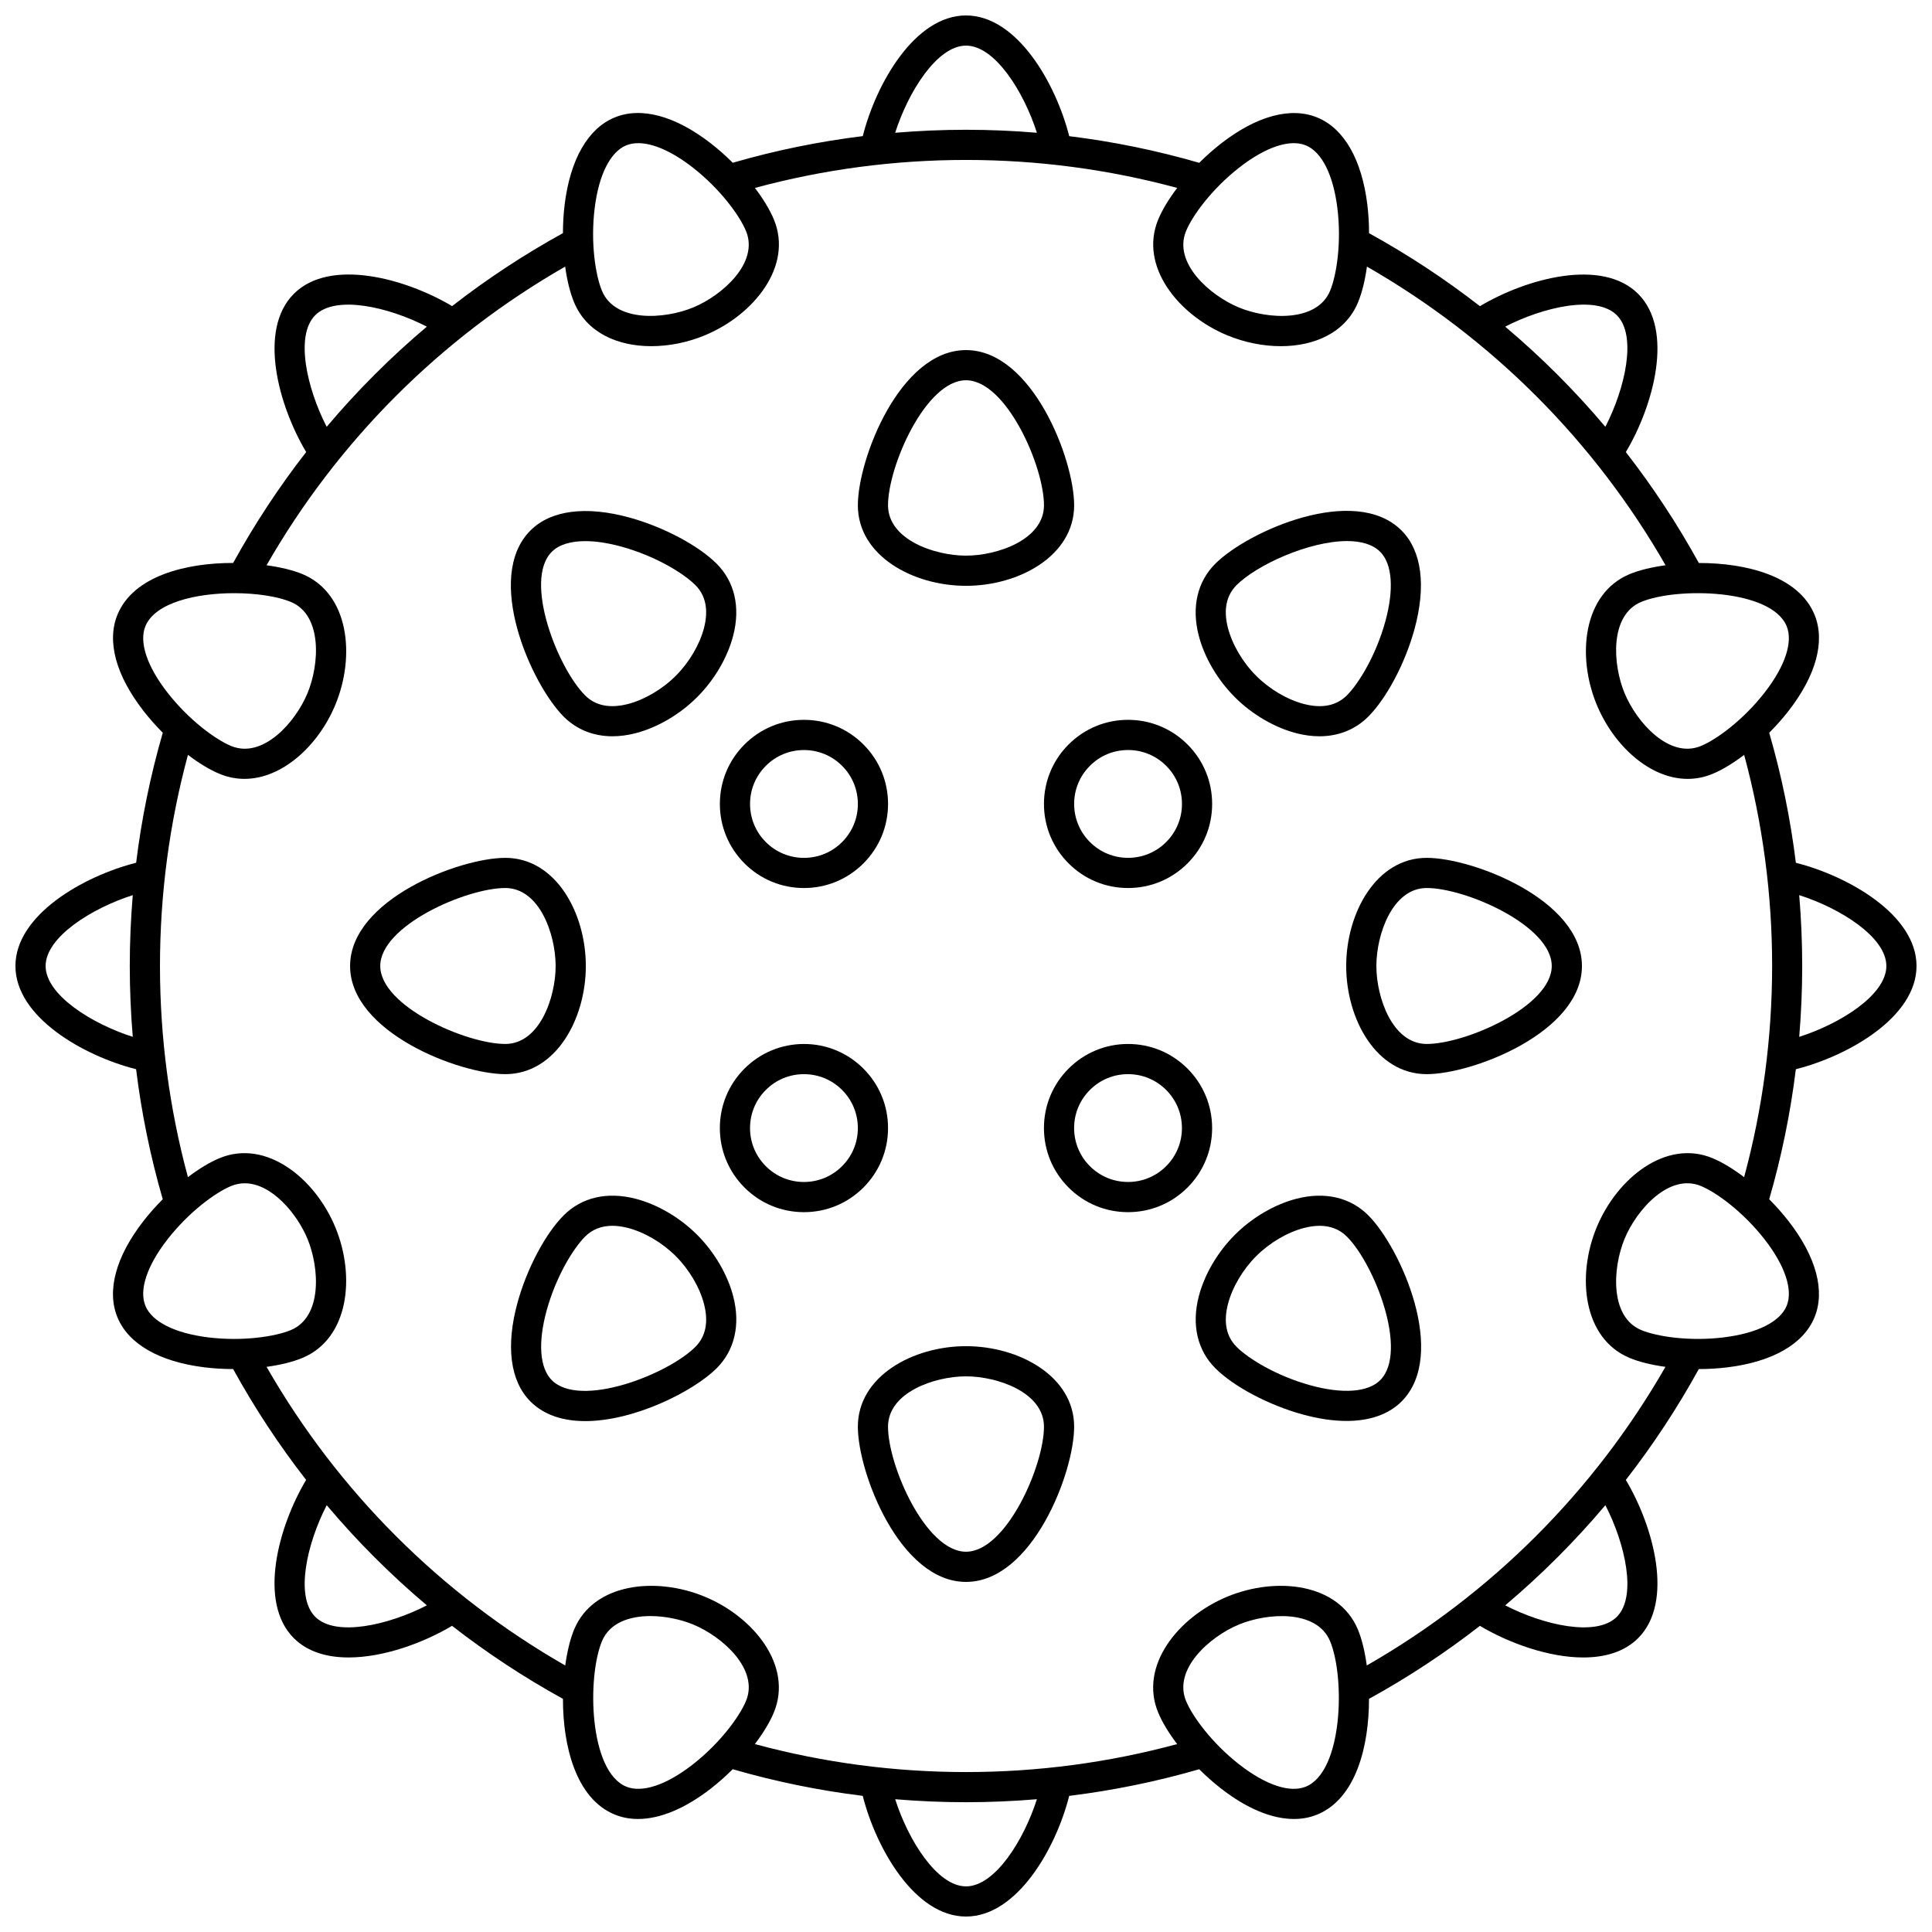 <?xml version="1.0" encoding="UTF-8"?>
<!-- Uploaded to: ICON Repo, www.svgrepo.com, Generator: ICON Repo Mixer Tools -->
<svg width="800px" height="800px" version="1.1" viewBox="144 144 512 512" xmlns="http://www.w3.org/2000/svg">
 <defs>
  <clipPath id="a">
   <path d="m148.09 148.09h503.81v503.81h-503.81z"/>
  </clipPath>
 </defs>
 <path d="m341.3 372.81c4.211 4.211 9.805 6.527 15.758 6.527 5.953 0 11.547-2.316 15.758-6.527 4.211-4.211 6.527-9.805 6.527-15.758s-2.316-11.547-6.527-15.758c-4.211-4.211-9.805-6.527-15.758-6.527-5.953 0-11.547 2.316-15.758 6.527-4.211 4.211-6.527 9.805-6.527 15.758s2.316 11.551 6.527 15.758zm5.656-25.855c2.695-2.699 6.285-4.184 10.102-4.184 3.816 0 7.402 1.484 10.102 4.184 2.699 2.695 4.184 6.285 4.184 10.102 0 3.816-1.484 7.402-4.184 10.102-2.695 2.699-6.285 4.184-10.102 4.184-3.816 0-7.402-1.484-10.102-4.184-2.699-2.695-4.184-6.285-4.184-10.102-0.004-3.816 1.484-7.406 4.184-10.102z"/>
 <path d="m458.7 427.19c-4.211-4.211-9.805-6.527-15.758-6.527-5.953 0-11.547 2.316-15.758 6.527s-6.527 9.805-6.527 15.758c0 5.953 2.316 11.547 6.527 15.758s9.805 6.527 15.758 6.527c5.953 0 11.547-2.316 15.758-6.527s6.527-9.805 6.527-15.758c-0.004-5.953-2.32-11.547-6.527-15.758zm-5.66 25.859c-2.695 2.699-6.285 4.184-10.102 4.184s-7.402-1.484-10.102-4.184c-2.699-2.695-4.184-6.285-4.184-10.102 0-3.816 1.484-7.402 4.184-10.102 2.695-2.699 6.285-4.184 10.102-4.184s7.402 1.484 10.102 4.184c2.699 2.695 4.184 6.285 4.184 10.102 0.004 3.816-1.48 7.402-4.184 10.102z"/>
 <path d="m379.34 442.95c0-5.953-2.316-11.547-6.527-15.758-4.211-4.211-9.805-6.527-15.758-6.527s-11.547 2.316-15.758 6.527c-4.211 4.211-6.527 9.805-6.527 15.758 0 5.953 2.316 11.547 6.527 15.758 4.211 4.211 9.805 6.527 15.758 6.527s11.547-2.316 15.758-6.527c4.211-4.211 6.527-9.809 6.527-15.758zm-12.184 10.102c-2.695 2.699-6.285 4.184-10.102 4.184-3.816 0-7.402-1.484-10.102-4.184-2.699-2.695-4.184-6.285-4.184-10.102 0-3.816 1.484-7.402 4.184-10.102 2.695-2.699 6.285-4.184 10.102-4.184 3.816 0 7.402 1.484 10.102 4.184 2.699 2.695 4.184 6.285 4.184 10.102 0.004 3.816-1.484 7.402-4.184 10.102z"/>
 <path d="m420.66 357.05c0 5.953 2.316 11.547 6.527 15.758s9.805 6.527 15.758 6.527c5.953 0 11.547-2.316 15.758-6.527s6.527-9.805 6.527-15.758c0-5.953-2.316-11.547-6.527-15.758s-9.805-6.527-15.758-6.527c-5.953 0-11.547 2.316-15.758 6.527-4.207 4.207-6.527 9.805-6.527 15.758zm12.184-10.102c2.699-2.699 6.285-4.184 10.102-4.184 3.816 0 7.402 1.484 10.102 4.184 2.699 2.695 4.184 6.285 4.184 10.102 0 3.816-1.484 7.402-4.184 10.102-2.695 2.699-6.285 4.184-10.102 4.184-3.816 0-7.402-1.484-10.102-4.184-2.699-2.695-4.184-6.285-4.184-10.102-0.004-3.816 1.484-7.406 4.184-10.102z"/>
 <path d="m400 500.75c-14.09 0-28.66 7.984-28.66 21.344 0 12.207 11.121 41.129 28.66 41.129s28.66-28.918 28.66-41.129c0-13.359-14.574-21.344-28.66-21.344zm0 54.473c-10.672 0-20.664-22.781-20.664-33.129 0-9.105 12.332-13.348 20.664-13.348s20.664 4.242 20.664 13.348c-0.004 10.348-9.992 33.129-20.664 33.129z"/>
 <path d="m487.65 461.66c-5.82 1.484-11.801 4.977-16.402 9.582-4.606 4.602-8.098 10.582-9.582 16.402-1.906 7.473-0.34 14.203 4.41 18.953 4.844 4.844 14.109 9.758 23.055 12.223 4.231 1.168 8.164 1.746 11.715 1.746 6.152 0 11.156-1.738 14.574-5.152 12.398-12.398-0.184-40.715-8.816-49.348-4.75-4.746-11.48-6.312-18.953-4.406zm22.113 48.102c-3.215 3.215-9.961 3.711-18.512 1.352-8.879-2.449-16.348-6.988-19.527-10.168-2.75-2.75-3.527-6.559-2.312-11.32 1.125-4.406 3.922-9.16 7.488-12.727 3.566-3.566 8.32-6.363 12.727-7.488 1.453-0.371 2.816-0.559 4.09-0.559 2.898 0 5.32 0.961 7.231 2.871 7.32 7.32 16.363 30.492 8.816 38.039z"/>
 <path d="m522.1 371.34c-13.359 0-21.344 14.57-21.344 28.66s7.984 28.66 21.344 28.66c12.207 0 41.129-11.121 41.129-28.66s-28.922-28.66-41.129-28.66zm0 49.32c-9.105 0-13.348-12.332-13.348-20.664 0-8.332 4.242-20.664 13.348-20.664 10.352 0 33.129 9.988 33.129 20.664 0 10.676-22.781 20.664-33.129 20.664z"/>
 <path d="m471.24 328.75c4.602 4.606 10.582 8.098 16.402 9.582 2.074 0.527 4.094 0.789 6.027 0.789 5.031 0 9.496-1.77 12.926-5.199 4.844-4.844 9.758-14.109 12.223-23.055 3.191-11.566 1.98-20.902-3.406-26.289-12.398-12.402-40.715 0.184-49.348 8.816-4.75 4.75-6.316 11.48-4.41 18.953 1.488 5.82 4.981 11.797 9.586 16.402zm0.48-29.703c5.367-5.367 19.258-11.66 29.262-11.66 3.637 0 6.762 0.832 8.777 2.844 3.215 3.215 3.711 9.965 1.352 18.512-2.449 8.879-6.988 16.348-10.168 19.527-2.75 2.75-6.559 3.527-11.32 2.312-4.406-1.125-9.16-3.922-12.727-7.488-3.566-3.566-6.363-8.32-7.488-12.727-1.215-4.762-0.438-8.57 2.312-11.32z"/>
 <path d="m400 299.25c14.09 0 28.66-7.984 28.66-21.344 0-12.207-11.121-41.129-28.66-41.129s-28.66 28.918-28.66 41.129c0 13.359 14.57 21.344 28.66 21.344zm0-54.477c10.672 0 20.664 22.781 20.664 33.129 0 9.105-12.332 13.348-20.664 13.348s-20.664-4.242-20.664-13.348c0-10.348 9.988-33.129 20.664-33.129z"/>
 <g clip-path="url(#a)">
  <path d="m651.9 400c0-13.582-18.129-23.855-31.977-27.352-1.438-11.668-3.797-23.188-7.062-34.457 1.812-1.82 3.531-3.75 5.078-5.734 7.375-9.465 9.828-18.555 6.914-25.594-4.234-10.223-18.129-13.68-30.641-13.664-5.703-10.352-12.172-20.168-19.348-29.387 7.316-12.266 12.859-32.336 3.262-41.934-9.598-9.602-29.664-4.055-41.934 3.262-9.215-7.172-19.031-13.641-29.379-19.34-0.008-2.574-0.152-5.164-0.465-7.66-1.48-11.906-6.172-20.07-13.211-22.984-7.035-2.918-16.125-0.461-25.594 6.914-1.98 1.543-3.914 3.266-5.734 5.078-11.273-3.266-22.789-5.629-34.457-7.062-3.5-13.863-13.777-31.992-27.355-31.992-13.582 0-23.859 18.129-27.352 31.977-11.668 1.438-23.188 3.797-34.457 7.062-1.82-1.812-3.75-3.531-5.734-5.078-9.465-7.375-18.555-9.828-25.594-6.914-7.039 2.914-11.73 11.078-13.211 22.984-0.312 2.5-0.457 5.09-0.465 7.66-10.348 5.699-20.16 12.168-29.375 19.34-12.27-7.316-32.336-12.859-41.934-3.262-9.602 9.598-4.059 29.668 3.262 41.934-7.176 9.219-13.645 19.039-19.348 29.391-12.512-0.016-26.406 3.438-30.641 13.664-2.914 7.039-0.461 16.129 6.914 25.594 1.543 1.98 3.266 3.914 5.078 5.734-3.266 11.273-5.629 22.789-7.062 34.457-13.859 3.504-31.988 13.781-31.988 27.363s18.129 23.855 31.977 27.352c1.438 11.668 3.797 23.188 7.062 34.457-1.812 1.82-3.531 3.75-5.078 5.734-7.375 9.465-9.828 18.555-6.914 25.594 2.914 7.039 11.078 11.73 22.984 13.211 2.5 0.309 5.09 0.461 7.664 0.469 5.699 10.344 12.168 20.16 19.34 29.375-7.316 12.266-12.859 32.336-3.262 41.934 3.66 3.66 8.836 5.117 14.527 5.117 9.238 0 19.812-3.852 27.406-8.383 9.219 7.176 19.039 13.648 29.391 19.352-0.016 12.512 3.438 26.406 13.664 30.641 1.934 0.801 4.019 1.195 6.227 1.195 5.832 0 12.5-2.762 19.367-8.109 1.98-1.543 3.914-3.266 5.734-5.078 11.273 3.266 22.789 5.625 34.457 7.062 3.5 13.852 13.777 31.98 27.359 31.98s23.859-18.129 27.352-31.977c11.668-1.438 23.188-3.797 34.457-7.062 1.82 1.812 3.75 3.531 5.734 5.078 6.867 5.352 13.535 8.109 19.367 8.109 2.207 0 4.293-0.395 6.227-1.195 10.223-4.234 13.68-18.129 13.664-30.641 10.352-5.703 20.172-12.172 29.391-19.352 7.594 4.531 18.168 8.383 27.406 8.383 5.688 0 10.867-1.461 14.527-5.117 9.602-9.602 4.059-29.668-3.262-41.934 7.172-9.215 13.641-19.027 19.34-29.375 2.574-0.008 5.164-0.156 7.664-0.469 11.906-1.48 20.07-6.172 22.984-13.211 2.914-7.039 0.461-16.129-6.914-25.594-1.543-1.98-3.266-3.914-5.078-5.734 3.266-11.273 5.625-22.789 7.062-34.457 13.852-3.5 31.98-13.777 31.98-27.355zm-31.09-18.781c10.797 3.441 23.094 11.094 23.094 18.781 0 7.684-12.297 15.34-23.094 18.777 0.523-6.231 0.793-12.492 0.793-18.777 0-6.289-0.27-12.551-0.793-18.781zm-464.72 18.781c0-7.684 12.297-15.34 23.094-18.777-0.523 6.231-0.793 12.492-0.793 18.777s0.273 12.551 0.793 18.777c-10.793-3.441-23.094-11.094-23.094-18.777zm461.38-90.078c1.742 4.203-0.387 10.625-5.832 17.621-5.66 7.266-12.711 12.43-16.867 14.148-8.406 3.484-17.047-6.285-20.238-13.984-3.188-7.699-3.988-20.715 4.426-24.199 9.555-3.957 34.426-3.445 38.512 6.414zm-44.996-82.391c5.43 5.43 2.156 19.516-3.039 29.578-8.082-9.586-16.957-18.461-26.543-26.543 10.066-5.195 24.152-8.465 29.582-3.035zm-114.16-22.297c1.723-4.156 6.883-11.207 14.148-16.867 6.996-5.449 13.418-7.574 17.621-5.832 4.203 1.742 7.238 7.785 8.332 16.582 1.137 9.141-0.199 17.777-1.922 21.934-3.484 8.41-16.5 7.613-24.199 4.426-7.695-3.191-17.461-11.828-13.98-20.242zm-58.305-49.145c7.684 0 15.34 12.297 18.777 23.094-6.231-0.523-12.492-0.793-18.777-0.793s-12.551 0.273-18.777 0.793c3.438-10.793 11.09-23.094 18.777-23.094zm-98.41 43.027c1.094-8.797 4.129-14.844 8.332-16.582 0.961-0.398 2.039-0.594 3.215-0.594 3.957 0 9.012 2.227 14.406 6.426 7.266 5.66 12.43 12.711 14.148 16.867 3.484 8.41-6.285 17.051-13.984 20.238s-20.715 3.988-24.199-4.426c-1.719-4.152-3.055-12.789-1.918-21.93zm-74.059 28.414c5.434-5.426 19.516-2.156 29.578 3.035-9.586 8.082-18.461 16.957-26.543 26.543-5.195-10.066-8.465-24.148-3.035-29.578zm-44.996 82.391c2.578-6.227 13.441-8.723 23.508-8.723 5.879 0 11.484 0.855 15.012 2.312 8.41 3.484 7.613 16.5 4.426 24.199-3.188 7.699-11.824 17.465-20.238 13.984-4.156-1.723-11.207-6.883-16.867-14.148-5.457-7-7.582-13.422-5.84-17.625zm16.582 188.49c-8.797-1.094-14.844-4.129-16.582-8.332-1.742-4.203 0.387-10.625 5.832-17.621 5.66-7.266 12.711-12.43 16.867-14.148 1.207-0.5 2.418-0.727 3.613-0.727 7.16 0 13.891 8.113 16.625 14.711 3.188 7.699 3.988 20.715-4.426 24.199-4.152 1.719-12.789 3.051-21.93 1.918zm28.414 74.059c-5.43-5.43-2.156-19.516 3.039-29.578 8.082 9.586 16.957 18.461 26.543 26.543-10.07 5.191-24.156 8.465-29.582 3.035zm114.16 22.293c-1.723 4.156-6.883 11.207-14.148 16.867-6.996 5.449-13.418 7.574-17.621 5.832-9.859-4.086-10.371-28.953-6.41-38.516 2.027-4.894 7.285-6.672 12.844-6.672 3.992 0 8.137 0.914 11.355 2.246 7.695 3.191 17.465 11.832 13.98 20.242zm58.309 49.145c-7.684 0-15.34-12.297-18.777-23.094 6.231 0.523 12.492 0.793 18.777 0.793s12.551-0.273 18.777-0.793c-3.438 10.797-11.094 23.094-18.777 23.094zm90.074-26.441c-4.207 1.742-10.625-0.387-17.621-5.832-7.266-5.66-12.43-12.711-14.148-16.867-3.484-8.41 6.285-17.051 13.984-20.238 7.699-3.188 20.715-3.988 24.199 4.426 3.957 9.555 3.449 34.426-6.414 38.512zm82.395-44.996c-5.43 5.43-19.516 2.16-29.582-3.039 9.586-8.082 18.461-16.957 26.543-26.543 5.195 10.066 8.465 24.152 3.039 29.582zm44.996-82.395c-1.742 4.203-7.785 7.238-16.582 8.332-9.137 1.137-17.777-0.199-21.934-1.922-8.41-3.484-7.613-16.5-4.426-24.199 3.188-7.699 11.824-17.465 20.238-13.984 4.156 1.723 11.207 6.883 16.867 14.148 5.449 7 7.574 13.422 5.836 17.625zm-11.27-34.117c-2.898-2.199-5.785-3.961-8.375-5.035-12.344-5.113-25.297 5.293-30.688 18.309-5.391 13.016-3.59 29.535 8.75 34.645 2.586 1.07 5.875 1.859 9.469 2.352-18.945 33.016-46.129 60.199-79.152 79.141-0.516-3.769-1.332-7.078-2.332-9.48-5.113-12.344-21.633-14.145-34.645-8.754-13.016 5.391-23.422 18.344-18.309 30.688 1.074 2.594 2.836 5.481 5.035 8.375-18.16 4.914-36.953 7.414-55.957 7.414-19.004 0-37.793-2.5-55.957-7.414 2.199-2.898 3.961-5.781 5.035-8.375 5.113-12.344-5.293-25.297-18.309-30.688-13.016-5.391-29.535-3.59-34.645 8.754-0.996 2.406-1.812 5.711-2.332 9.48-33.023-18.941-60.207-46.125-79.152-79.141 3.598-0.492 6.883-1.281 9.469-2.352 12.344-5.113 14.145-21.629 8.754-34.645-5.394-13.016-18.352-23.426-30.688-18.309-2.594 1.074-5.481 2.836-8.375 5.035-4.906-18.164-7.406-36.957-7.406-55.957 0-19.004 2.5-37.793 7.414-55.957 2.898 2.199 5.781 3.961 8.375 5.035 2.195 0.91 4.41 1.328 6.598 1.328 10.113 0 19.656-8.938 24.09-19.637 5.391-13.016 3.59-29.531-8.754-34.645-2.406-0.996-5.711-1.812-9.48-2.328 18.941-33.02 46.121-60.203 79.137-79.148 0.492 3.598 1.285 6.879 2.359 9.465 3.34 8.062 11.543 11.625 20.465 11.625 4.734 0 9.672-1.004 14.184-2.875 13.016-5.391 23.422-18.344 18.309-30.688-1.074-2.594-2.836-5.481-5.035-8.375 18.16-4.914 36.953-7.414 55.957-7.414s37.797 2.496 55.957 7.414c-2.199 2.898-3.961 5.785-5.035 8.375-5.113 12.344 5.297 25.297 18.309 30.688 4.516 1.871 9.449 2.875 14.184 2.875 8.918 0 17.125-3.562 20.465-11.625 1.07-2.59 1.867-5.867 2.359-9.465 33.016 18.945 60.195 46.129 79.137 79.148-3.773 0.516-7.078 1.332-9.48 2.332-12.344 5.113-14.145 21.629-8.754 34.645 4.434 10.699 13.977 19.637 24.09 19.637 2.188 0 4.402-0.418 6.598-1.328 2.594-1.074 5.481-2.836 8.375-5.035 4.914 18.16 7.414 36.953 7.414 55.957-0.012 18.996-2.508 37.789-7.426 55.953z"/>
 </g>
 <path d="m306.32 339.12c1.934 0 3.953-0.262 6.027-0.789 5.82-1.484 11.801-4.977 16.402-9.582 4.606-4.602 8.098-10.582 9.582-16.402 1.906-7.473 0.34-14.203-4.41-18.953-4.844-4.844-14.109-9.758-23.055-12.223-11.566-3.188-20.902-1.98-26.289 3.406-12.398 12.398 0.184 40.715 8.816 49.348 3.434 3.43 7.894 5.195 12.926 5.195zm-16.086-48.891c1.875-1.875 4.945-2.824 8.875-2.824 2.812 0 6.066 0.488 9.633 1.473 8.879 2.449 16.348 6.988 19.527 10.168 2.75 2.75 3.527 6.559 2.312 11.32-1.125 4.406-3.922 9.16-7.488 12.727s-8.32 6.363-12.727 7.488c-4.766 1.215-8.574 0.438-11.324-2.312-7.309-7.316-16.355-30.492-8.809-38.039z"/>
 <path d="m299.25 400c0-14.09-7.984-28.66-21.344-28.66-12.207 0-41.129 11.121-41.129 28.66s28.918 28.66 41.129 28.66c13.359 0 21.344-14.574 21.344-28.66zm-21.348 20.66c-10.352 0-33.129-9.988-33.129-20.664 0-10.672 22.781-20.664 33.129-20.664 9.105 0 13.348 12.332 13.348 20.664 0 8.336-4.242 20.664-13.348 20.664z"/>
 <path d="m328.75 471.24c-4.602-4.606-10.582-8.098-16.402-9.582-7.473-1.906-14.203-0.34-18.953 4.41-4.844 4.844-9.758 14.109-12.223 23.055-3.191 11.566-1.98 20.902 3.406 26.289 3.727 3.727 8.887 5.195 14.52 5.195 13.117 0 28.789-7.973 34.828-14.012 4.75-4.75 6.316-11.48 4.41-18.953-1.488-5.82-4.981-11.797-9.586-16.402zm-0.48 29.703c-7.316 7.316-30.492 16.359-38.039 8.816-3.215-3.215-3.711-9.965-1.352-18.512 2.449-8.879 6.988-16.348 10.168-19.527 1.91-1.91 4.332-2.871 7.231-2.871 1.273 0 2.637 0.188 4.09 0.559 4.406 1.125 9.16 3.922 12.727 7.488 3.566 3.566 6.363 8.32 7.488 12.727 1.215 4.762 0.438 8.57-2.312 11.32z"/>
</svg>